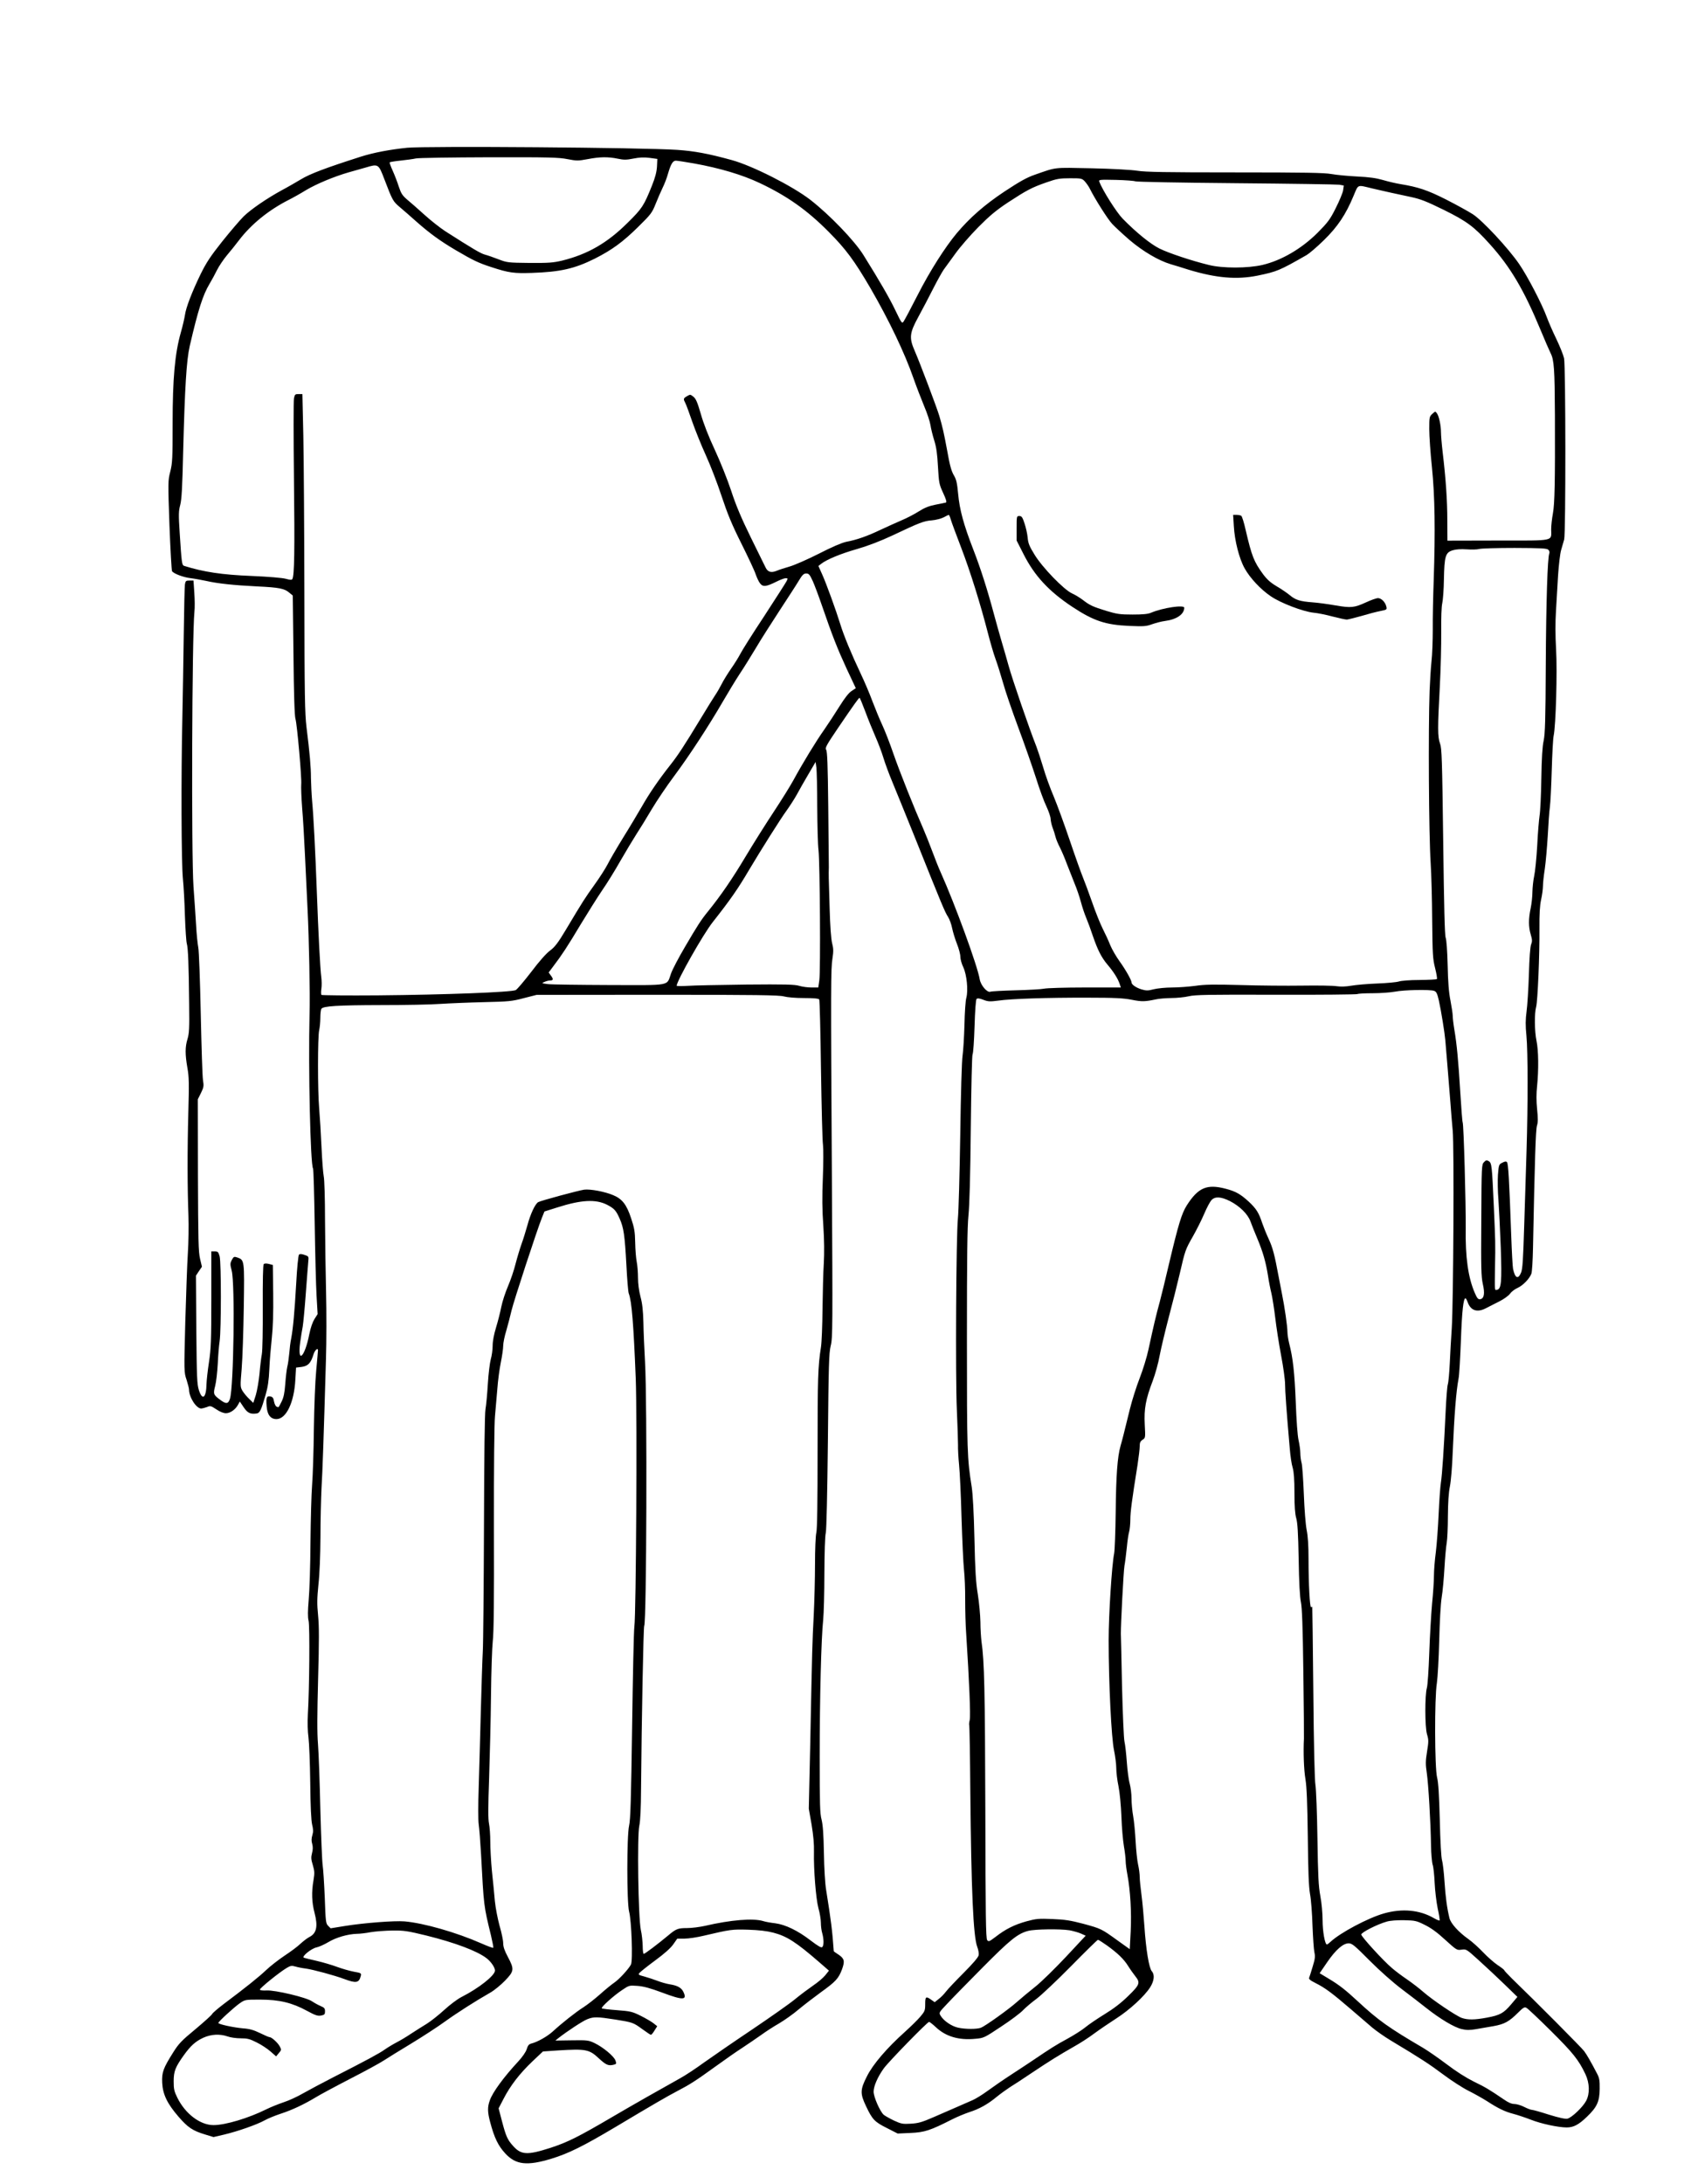 <?xml version="1.0" encoding="UTF-8" standalone="yes"?>
<svg version="1.0" xmlns="http://www.w3.org/2000/svg" width="1086pt" height="1396pt" viewBox="0 0 1448 1862" preserveAspectRatio="xMidYMid meet">
  <g transform="translate(0,1862) scale(0.1,-0.1)" fill="#000000" stroke="none">
    <path d="M3470 17360 c-146 -15 -285 -41 -395 -76 -297 -95 -433 -146 -510
-193 -44 -26 -116 -68 -160 -91 -132 -72 -266 -164 -329 -225 -32 -32 -115
-129 -183 -214 -100 -126 -135 -179 -183 -276 -74 -152 -127 -289 -135 -352
-4 -26 -19 -93 -35 -148 -51 -180 -70 -394 -70 -773 0 -303 -2 -341 -20 -413
-20 -78 -20 -87 -7 -458 8 -209 18 -384 22 -391 13 -21 97 -53 160 -60 33 -4
92 -15 130 -23 101 -23 235 -37 435 -47 190 -9 235 -18 277 -55 l28 -23 6
-509 c3 -325 9 -521 17 -543 14 -46 55 -511 49 -558 -2 -20 1 -111 8 -202 8
-91 18 -271 24 -400 6 -129 16 -336 22 -460 13 -259 22 -718 17 -900 -11 -459
7 -1279 30 -1314 4 -6 10 -218 14 -471 4 -253 11 -530 16 -615 l9 -155 -27
-42 c-16 -26 -33 -74 -44 -129 -39 -199 -103 -257 -78 -71 6 45 16 107 22 137
5 30 17 156 26 280 9 124 19 246 21 271 5 46 4 47 -32 59 -26 9 -40 9 -47 2
-6 -6 -17 -114 -24 -249 -14 -242 -26 -378 -43 -468 -6 -27 -13 -84 -16 -125
-4 -41 -11 -93 -17 -115 -5 -22 -13 -87 -17 -145 -6 -79 -14 -116 -31 -150
-28 -55 -24 -52 -43 -44 -8 3 -18 23 -22 44 -5 30 -11 39 -31 43 -32 6 -38 -8
-32 -83 5 -73 33 -110 84 -110 83 0 151 142 161 337 l6 102 49 6 c54 8 77 32
100 107 11 36 38 60 38 34 0 -7 -7 -84 -15 -172 -9 -93 -17 -301 -20 -499 -2
-187 -9 -401 -15 -475 -6 -74 -12 -295 -14 -490 -1 -195 -8 -416 -15 -490 -8
-96 -9 -148 -1 -180 11 -48 7 -576 -6 -794 -4 -76 -2 -149 5 -200 6 -45 13
-218 15 -386 2 -203 8 -322 16 -357 10 -41 11 -61 2 -91 -8 -27 -9 -49 -1 -75
7 -26 6 -49 -2 -79 -9 -35 -8 -52 7 -101 15 -51 16 -68 6 -128 -18 -102 -15
-189 9 -280 30 -115 17 -174 -44 -205 -18 -9 -53 -36 -78 -59 -25 -24 -86 -69
-135 -101 -49 -33 -119 -87 -155 -121 -63 -60 -173 -148 -365 -292 -50 -38
-94 -76 -97 -84 -3 -8 -67 -66 -141 -128 -119 -98 -144 -124 -191 -199 -85
-135 -98 -169 -94 -259 5 -99 43 -178 139 -289 79 -92 123 -121 227 -152 l72
-22 90 21 c118 28 280 85 345 121 28 16 92 42 141 58 95 31 195 78 298 140 34
21 166 92 292 157 127 65 255 135 285 155 30 20 136 85 235 145 99 60 228 144
287 187 104 75 264 177 387 247 34 19 90 65 126 102 79 82 81 97 25 203 -29
54 -40 87 -40 118 0 24 -14 90 -31 148 -16 59 -34 151 -40 210 -5 58 -16 173
-25 255 -8 83 -14 196 -14 252 0 56 -5 125 -11 154 -8 38 -8 139 1 388 6 185
14 500 16 701 2 201 9 410 15 465 9 70 12 361 10 960 -1 523 3 899 9 960 5 55
14 159 20 231 5 72 19 175 30 228 11 54 20 117 20 141 0 24 12 83 27 131 14
49 34 125 44 169 18 78 218 689 260 793 l21 52 111 35 c204 65 326 71 422 23
62 -32 78 -49 109 -120 34 -77 43 -139 57 -393 6 -121 15 -230 20 -243 26 -68
41 -259 60 -732 12 -315 3 -2005 -12 -2110 -5 -36 -13 -418 -19 -850 -9 -618
-14 -798 -26 -847 -20 -88 -20 -654 0 -732 21 -78 33 -420 16 -452 -22 -41
-102 -127 -142 -154 -21 -14 -75 -58 -121 -99 -45 -40 -109 -90 -142 -111 -68
-43 -185 -136 -260 -205 -48 -44 -131 -91 -186 -105 -20 -5 -29 -17 -38 -47
-8 -25 -36 -66 -74 -107 -121 -130 -218 -262 -241 -330 -21 -58 -20 -100 3
-186 35 -133 69 -203 130 -268 89 -96 186 -106 391 -44 147 45 269 105 550
272 323 193 439 260 525 305 109 57 156 87 325 209 80 58 183 130 230 160 47
31 119 80 160 109 41 30 111 75 155 100 44 26 118 78 165 118 47 39 133 105
192 148 124 89 149 116 178 193 26 71 21 93 -30 127 -22 14 -40 27 -40 29 -12
174 -24 266 -65 522 -9 52 -17 185 -19 315 -3 163 -9 241 -20 285 -14 51 -16
132 -16 537 0 501 13 1012 30 1169 5 52 10 229 10 394 1 177 5 318 12 345 6
28 13 318 18 785 6 651 9 748 24 810 17 65 17 160 10 1435 -10 1664 -9 1776 5
1868 9 59 9 84 -3 130 -9 35 -17 147 -21 292 -9 296 -9 284 -7 355 0 33 -2
268 -5 522 -4 354 -8 466 -18 480 -11 15 2 39 103 188 134 197 175 254 182
255 3 0 25 -53 49 -117 24 -65 63 -161 86 -213 23 -52 55 -135 69 -183 15 -49
49 -141 76 -205 27 -65 115 -281 196 -482 227 -567 253 -629 279 -668 13 -21
29 -64 35 -97 7 -33 25 -93 41 -133 16 -40 29 -89 29 -110 0 -20 11 -61 25
-89 30 -65 43 -197 26 -261 -7 -23 -14 -126 -16 -230 -3 -103 -10 -221 -16
-262 -7 -44 -15 -323 -20 -680 -5 -333 -14 -652 -20 -710 -15 -149 -22 -1343
-9 -1630 6 -129 10 -264 10 -299 -1 -35 3 -111 9 -170 6 -58 16 -261 21 -451
6 -190 15 -390 21 -445 6 -55 11 -170 10 -255 0 -85 3 -218 9 -295 26 -401 38
-695 30 -730 -5 -22 -7 -42 -4 -46 2 -4 7 -259 9 -566 8 -842 25 -1233 59
-1323 10 -25 15 -57 12 -72 -3 -17 -49 -71 -128 -150 -68 -68 -136 -140 -151
-160 -15 -20 -43 -49 -62 -63 l-34 -27 -30 21 c-45 32 -51 27 -51 -37 0 -54
-3 -62 -42 -108 -23 -27 -82 -85 -131 -129 -156 -140 -273 -277 -324 -379 -58
-114 -59 -147 -8 -254 54 -115 74 -135 178 -187 l92 -47 110 5 c119 5 168 21
355 116 41 21 107 48 145 61 86 27 159 68 235 131 32 26 82 62 111 81 30 18
117 75 194 127 144 96 217 142 364 226 47 26 122 75 167 109 45 33 129 90 185
126 111 71 240 189 288 265 35 55 40 108 14 137 -24 27 -50 188 -63 383 -6 88
-17 209 -25 268 -8 59 -15 128 -15 152 0 24 -6 72 -14 107 -8 35 -17 124 -21
198 -4 74 -13 171 -21 215 -8 44 -14 112 -14 150 0 39 -7 95 -15 125 -9 30
-20 114 -25 185 -5 72 -14 150 -20 175 -6 25 -15 239 -21 475 -5 237 -9 437
-10 445 -1 72 23 537 31 580 6 30 14 100 20 155 5 55 14 116 20 135 5 19 10
66 10 104 0 64 14 169 61 462 10 67 19 140 19 162 0 31 5 43 25 56 24 16 24
17 18 129 -7 134 8 216 68 373 21 56 48 152 59 215 12 63 47 209 77 324 31
116 73 283 94 373 47 203 48 206 114 322 30 53 73 138 95 190 22 52 50 104 62
117 31 33 81 30 159 -9 83 -43 151 -110 174 -173 10 -28 36 -93 58 -145 49
-117 72 -199 91 -315 7 -49 21 -119 30 -155 8 -36 23 -128 32 -205 9 -77 31
-221 50 -321 19 -99 34 -209 34 -245 0 -58 12 -228 40 -549 5 -64 16 -138 25
-165 10 -36 15 -97 15 -215 0 -117 5 -179 15 -214 11 -37 17 -125 21 -350 3
-197 10 -324 19 -366 10 -48 16 -208 21 -600 4 -294 6 -548 5 -565 -6 -108 -1
-267 13 -346 11 -70 16 -196 20 -494 3 -295 8 -422 19 -485 9 -47 18 -168 21
-269 4 -101 11 -203 16 -227 8 -35 6 -56 -14 -121 -13 -43 -26 -85 -30 -95 -6
-12 6 -23 56 -48 78 -39 139 -84 296 -219 68 -58 150 -129 184 -158 33 -28
108 -81 167 -116 244 -146 325 -199 441 -286 68 -51 164 -113 214 -138 50 -25
121 -65 159 -89 95 -62 154 -90 224 -108 34 -9 101 -31 150 -50 88 -35 235
-66 306 -66 57 0 102 23 172 91 87 83 108 131 109 239 1 71 -3 93 -23 130 -52
100 -85 157 -109 190 -21 29 -410 420 -621 624 -33 33 -61 63 -61 66 0 4 -25
24 -56 44 -31 21 -86 69 -123 108 -36 38 -93 90 -127 114 -86 61 -151 134
-162 180 -21 88 -33 176 -42 312 -5 79 -15 160 -21 180 -7 22 -15 158 -19 342
-6 218 -12 321 -23 363 -21 80 -23 681 -2 806 7 49 16 206 20 361 4 164 12
313 21 370 9 52 19 167 24 255 5 88 14 183 19 210 5 28 10 129 10 225 1 118 6
201 17 255 9 44 20 175 24 290 14 326 29 518 50 630 6 28 14 174 20 325 9 250
21 360 39 360 4 0 12 -15 19 -34 26 -72 82 -90 157 -50 28 14 80 41 116 59 37
19 76 47 88 64 12 17 41 39 64 49 45 20 102 78 118 121 6 14 12 114 14 221 15
752 23 1008 34 1042 9 28 9 63 1 141 -7 70 -7 133 0 197 14 138 12 305 -5 385
-17 82 -19 233 -3 290 13 50 30 444 28 670 -1 122 3 191 14 243 9 40 16 93 16
118 0 24 7 90 16 147 8 56 19 183 25 282 5 99 13 209 18 244 5 35 12 177 16
315 4 138 11 269 16 291 19 88 32 549 21 737 -7 121 -7 232 -1 328 5 80 13
217 18 305 6 89 17 184 26 215 9 30 20 71 26 90 14 51 13 1481 -1 1545 -6 28
-36 102 -66 165 -31 63 -67 147 -81 185 -40 110 -165 351 -237 455 -93 135
-311 369 -394 423 -37 24 -139 80 -227 125 -160 81 -239 107 -390 132 -38 6
-106 22 -150 35 -59 17 -117 25 -220 30 -77 4 -175 13 -219 21 -63 11 -222 14
-825 14 -588 0 -764 3 -831 14 -50 8 -212 17 -390 21 -332 7 -296 11 -485 -55
-69 -24 -128 -57 -260 -144 -171 -114 -294 -222 -407 -356 -99 -119 -228 -321
-331 -523 -58 -114 -113 -217 -121 -228 -14 -20 -17 -16 -69 92 -49 103 -132
247 -273 473 -76 123 -291 346 -455 473 -152 117 -494 290 -669 338 -200 55
-319 77 -465 87 -291 20 -2138 34 -2305 18z m1369 -97 c78 -15 90 -15 171 0
104 20 173 21 257 4 52 -11 74 -11 134 1 51 10 89 12 137 6 l67 -9 -3 -65 c-3
-47 -15 -93 -43 -163 -69 -172 -84 -195 -208 -317 -173 -172 -340 -268 -558
-322 -76 -18 -114 -21 -278 -20 -184 2 -192 3 -265 31 -41 16 -93 34 -116 40
-37 10 -104 50 -339 200 -44 29 -123 91 -176 139 -53 48 -119 106 -147 129
-42 36 -53 53 -72 110 -12 38 -35 98 -52 136 -17 37 -29 70 -26 73 4 3 46 10
95 15 48 5 106 13 128 18 22 5 303 9 625 10 509 1 596 -1 669 -16z m1081 -37
c220 -40 409 -96 559 -167 233 -110 403 -230 586 -414 149 -150 220 -246 358
-482 158 -273 291 -550 367 -768 23 -66 64 -172 90 -235 27 -63 51 -137 55
-165 4 -27 18 -86 32 -130 19 -61 26 -115 32 -225 8 -138 10 -149 44 -223 25
-53 32 -79 24 -82 -7 -2 -46 -10 -88 -18 -56 -11 -94 -26 -143 -57 -36 -23
-101 -57 -144 -75 -42 -18 -124 -55 -182 -82 -115 -55 -204 -86 -294 -103 -38
-8 -122 -44 -235 -102 -97 -49 -209 -98 -249 -109 -40 -12 -89 -27 -109 -36
-47 -19 -76 -11 -95 29 -9 18 -66 134 -127 258 -80 163 -126 272 -166 395 -31
94 -94 251 -140 350 -53 113 -97 226 -119 305 -29 99 -41 129 -63 147 -26 21
-28 21 -55 5 -32 -19 -33 -23 -13 -61 8 -16 34 -87 58 -157 25 -71 76 -199
115 -284 39 -85 100 -243 135 -350 51 -153 87 -241 169 -405 58 -116 113 -233
122 -262 10 -28 26 -64 38 -78 24 -31 52 -28 140 16 32 16 67 29 78 29 19 0
20 -2 6 -28 -8 -15 -94 -149 -191 -298 -98 -148 -188 -291 -202 -319 -14 -27
-49 -84 -78 -125 -29 -42 -65 -100 -80 -130 -15 -30 -40 -73 -55 -95 -15 -22
-71 -112 -124 -200 -147 -242 -195 -315 -263 -401 -97 -123 -177 -240 -239
-349 -32 -55 -103 -175 -160 -266 -56 -91 -116 -194 -134 -230 -18 -35 -68
-113 -112 -174 -80 -112 -92 -129 -243 -382 -68 -114 -95 -148 -135 -178 -31
-22 -93 -92 -160 -181 -61 -79 -120 -149 -133 -156 -32 -18 -607 -40 -1176
-45 -261 -2 -478 0 -482 4 -3 4 -4 28 0 53 4 25 3 70 -1 100 -9 65 -25 372
-38 730 -13 348 -28 644 -40 770 -5 58 -9 146 -10 195 0 95 -10 211 -38 435
-14 117 -17 266 -18 1130 -1 547 -5 1156 -9 1353 l-8 357 -32 0 c-30 0 -33 -3
-40 -37 -4 -21 -4 -331 0 -689 7 -606 4 -824 -14 -852 -5 -8 -20 -7 -56 3 -30
8 -147 18 -290 24 -253 10 -412 34 -577 86 -19 7 -21 21 -38 285 -10 153 -9
183 5 235 12 47 18 149 25 455 14 545 28 777 56 900 72 310 112 435 169 530
18 30 47 83 64 118 17 34 55 90 84 125 29 34 75 91 102 127 105 138 253 258
424 345 36 18 104 56 149 84 89 53 238 115 362 151 41 11 107 30 145 41 110
33 111 33 162 -101 69 -181 73 -187 132 -237 31 -26 94 -81 141 -123 112 -99
201 -164 335 -243 150 -88 194 -109 305 -145 150 -49 192 -54 345 -49 242 8
365 36 537 122 146 74 238 141 367 268 112 110 121 122 152 200 18 45 45 107
60 138 15 30 35 82 44 115 25 86 42 114 68 114 12 0 83 -11 157 -24z m3332
-153 c14 -16 34 -44 43 -63 41 -83 152 -259 190 -299 22 -24 89 -86 149 -138
113 -96 247 -175 351 -206 28 -8 97 -29 153 -47 235 -71 410 -86 588 -50 164
34 185 42 419 176 22 13 88 69 146 126 117 114 187 218 254 380 42 99 27 93
160 61 93 -22 220 -50 330 -73 83 -18 131 -37 280 -110 196 -97 258 -143 391
-291 177 -196 292 -391 435 -736 33 -80 71 -167 84 -194 30 -58 35 -134 37
-529 2 -567 -2 -756 -17 -837 -8 -43 -15 -104 -15 -136 0 -104 42 -96 -453
-96 l-432 -1 -1 173 c0 173 -13 358 -40 584 -8 68 -14 143 -14 167 0 58 -17
139 -35 162 -13 18 -14 18 -39 -5 -25 -23 -26 -29 -26 -130 0 -58 10 -205 23
-326 25 -248 29 -540 15 -960 -5 -137 -9 -326 -8 -420 0 -93 -4 -217 -11 -275
-6 -58 -13 -170 -16 -250 -12 -336 -7 -1220 9 -1470 6 -91 12 -310 13 -487 3
-291 5 -330 25 -408 12 -48 19 -90 15 -93 -4 -4 -70 -7 -148 -8 -81 0 -157 -6
-177 -13 -19 -6 -102 -14 -185 -17 -82 -3 -182 -12 -222 -19 -46 -8 -89 -9
-124 -4 -28 5 -160 7 -293 5 -132 -2 -370 0 -527 5 -226 6 -306 5 -385 -7 -54
-7 -143 -14 -198 -14 -54 0 -124 -7 -156 -15 -50 -13 -63 -13 -105 -1 -48 15
-85 41 -85 60 0 19 -51 109 -103 181 -28 39 -63 99 -78 135 -14 36 -43 99 -64
140 -21 41 -62 143 -91 227 -29 83 -65 179 -79 213 -14 34 -64 173 -110 309
-46 136 -108 306 -138 378 -31 72 -72 185 -91 252 -20 67 -46 145 -57 174 -61
154 -205 572 -238 692 -15 55 -42 147 -59 205 -17 58 -47 164 -66 235 -55 206
-113 388 -176 550 -82 211 -117 340 -129 474 -9 94 -15 122 -37 159 -20 34
-35 86 -55 202 -30 161 -40 205 -69 305 -23 76 -167 456 -209 552 -49 112 -45
152 29 288 33 61 90 168 126 240 36 71 78 146 92 166 15 20 59 81 99 136 39
55 127 156 195 225 97 98 151 143 253 211 161 105 203 128 330 172 88 31 112
35 201 35 97 0 101 -1 126 -27z m430 1 c7 -5 393 -12 858 -16 465 -4 862 -10
883 -13 l38 -7 -6 -42 c-4 -22 -32 -90 -63 -151 -49 -98 -67 -121 -156 -211
-136 -135 -307 -235 -469 -273 -124 -29 -340 -30 -458 0 -148 36 -342 101
-421 140 -77 39 -194 133 -313 254 -52 53 -174 245 -200 317 -6 16 5 17 143
14 83 -2 156 -8 164 -12z m-1573 -2886 c7 -24 47 -131 88 -238 78 -203 165
-483 228 -728 20 -78 49 -178 65 -221 16 -43 45 -136 65 -206 19 -70 78 -240
129 -378 52 -139 119 -331 150 -427 30 -96 71 -208 91 -248 19 -41 35 -88 35
-105 1 -18 8 -50 16 -72 9 -22 20 -57 25 -78 5 -22 23 -64 39 -95 16 -32 42
-93 58 -137 17 -44 46 -118 65 -165 20 -47 44 -119 55 -160 11 -42 31 -102 45
-135 14 -33 40 -103 57 -155 42 -122 73 -183 125 -245 51 -60 88 -118 103
-162 l11 -33 -307 0 c-169 0 -325 -5 -347 -10 -22 -5 -130 -11 -241 -14 -111
-3 -208 -8 -218 -12 -27 -10 -82 54 -91 106 -18 113 -212 643 -333 912 -17 37
-49 118 -72 180 -23 62 -58 149 -77 193 -75 170 -198 477 -253 635 -31 91 -75
203 -97 250 -22 47 -59 137 -83 200 -23 63 -69 171 -102 240 -76 160 -144 324
-173 420 -35 114 -119 346 -155 425 l-31 69 23 18 c47 37 167 87 308 127 96
28 197 67 300 115 232 110 269 124 336 129 34 3 78 14 100 25 21 12 42 21 45
22 3 0 12 -19 18 -42z m5097 -256 c9 -8 12 -22 8 -31 -15 -38 -27 -406 -30
-946 -2 -476 -6 -592 -18 -650 -11 -49 -17 -147 -20 -325 -2 -140 -9 -282 -15
-315 -5 -33 -15 -148 -20 -255 -6 -107 -18 -224 -26 -260 -8 -36 -14 -97 -15
-135 0 -39 -7 -102 -15 -140 -19 -90 -19 -158 1 -224 13 -44 13 -58 3 -84 -8
-20 -15 -115 -19 -257 -4 -124 -13 -265 -20 -315 -9 -69 -10 -117 -1 -207 13
-136 13 -587 1 -978 -5 -151 -14 -439 -20 -640 -9 -294 -14 -372 -27 -402 -25
-59 -51 -47 -68 32 -4 19 -11 150 -16 290 -17 477 -25 610 -36 621 -8 8 -19 6
-40 -5 -29 -14 -30 -18 -37 -102 -3 -48 -2 -144 4 -213 5 -69 14 -253 20 -408
10 -297 5 -354 -33 -361 -20 -4 -19 -13 -16 193 4 210 3 218 -10 515 -16 353
-18 373 -43 389 -18 11 -24 10 -41 -8 -20 -20 -21 -31 -23 -493 -3 -408 -1
-483 13 -546 19 -82 11 -125 -23 -130 -17 -2 -26 8 -46 55 -56 129 -81 303
-77 553 2 202 -17 886 -26 900 -3 5 -12 119 -20 252 -17 278 -30 416 -51 539
-8 48 -14 101 -14 119 0 17 -9 75 -19 128 -14 69 -21 156 -24 302 -3 122 -10
217 -17 235 -8 21 -14 260 -21 820 -9 701 -12 795 -27 835 -21 56 -21 134 -2
485 8 149 13 359 12 467 -1 120 2 216 9 245 6 27 13 118 14 203 4 198 13 229
75 248 30 9 70 11 120 8 41 -3 89 -2 105 3 17 5 153 9 303 9 228 -1 276 -3
288 -16z m-6275 -267 c16 -36 51 -129 78 -208 89 -259 133 -370 211 -539 l78
-166 -36 -24 c-24 -15 -58 -59 -102 -129 -36 -58 -95 -148 -131 -200 -71 -100
-184 -286 -263 -431 -26 -48 -102 -170 -168 -270 -67 -101 -175 -273 -241
-383 -112 -188 -212 -333 -318 -464 -62 -76 -90 -120 -199 -306 -52 -88 -105
-189 -118 -225 -40 -110 12 -100 -526 -99 -259 1 -496 4 -526 8 -54 7 -54 8
-27 19 16 7 36 12 46 12 29 0 31 11 9 40 l-20 28 44 59 c67 88 115 160 232
356 59 97 140 226 180 285 41 59 111 172 156 252 46 80 107 181 135 225 29 44
88 140 131 213 44 74 131 203 194 287 126 169 294 426 415 635 43 74 106 178
140 230 35 52 97 152 139 222 41 70 133 214 203 321 70 107 145 222 165 256
30 50 42 61 63 61 23 0 30 -9 56 -65z m38 -1925 c1 -157 5 -323 11 -370 12
-109 18 -1025 7 -1107 l-9 -63 -57 0 c-32 0 -79 6 -105 14 -38 12 -124 14
-454 11 -224 -3 -449 -7 -499 -11 -51 -3 -93 -3 -93 1 0 40 226 440 308 543
153 194 215 284 311 447 100 168 267 433 316 500 28 39 69 102 90 140 21 39
65 117 99 174 l61 104 7 -49 c3 -27 7 -177 7 -334z m5263 -1569 c19 -7 26 -22
40 -82 20 -91 50 -278 55 -339 2 -25 10 -121 18 -215 8 -93 19 -233 25 -310 5
-77 15 -187 20 -245 13 -130 6 -1470 -8 -1685 -6 -82 -13 -217 -17 -300 -4
-82 -11 -163 -17 -180 -5 -16 -13 -118 -18 -225 -14 -304 -30 -547 -41 -614
-5 -33 -14 -153 -19 -267 -5 -113 -16 -259 -24 -324 -9 -66 -16 -155 -16 -200
0 -44 -7 -152 -16 -240 -8 -88 -19 -277 -24 -420 -5 -143 -14 -276 -20 -296
-18 -61 -18 -335 1 -397 14 -47 14 -62 0 -148 -13 -80 -13 -108 -2 -182 14
-97 33 -418 36 -617 1 -71 8 -146 14 -165 7 -19 14 -89 17 -155 3 -66 15 -164
26 -218 12 -53 19 -99 16 -102 -3 -3 -25 6 -49 20 -121 70 -270 84 -425 40
-135 -38 -372 -164 -455 -241 -14 -13 -28 -24 -32 -24 -17 0 -37 111 -37 206
0 59 -8 147 -19 206 -16 86 -20 168 -25 493 -3 215 -11 419 -17 455 -7 40 -14
340 -18 790 -4 399 -8 726 -9 728 -1 2 -6 1 -10 -2 -11 -7 -22 199 -22 414 0
111 -5 191 -16 245 -9 47 -19 174 -24 305 -5 124 -13 243 -19 265 -6 22 -11
60 -11 85 0 25 -7 74 -15 110 -9 40 -18 165 -24 325 -10 251 -24 377 -56 500
-8 33 -15 77 -15 100 0 45 -24 213 -47 325 -8 41 -21 107 -28 145 -35 188 -50
245 -85 321 -21 45 -45 106 -55 135 -29 89 -51 123 -115 183 -71 65 -112 88
-197 110 -160 42 -234 10 -331 -141 -44 -70 -71 -157 -153 -503 -27 -118 -63
-262 -78 -320 -31 -112 -55 -214 -96 -405 -14 -66 -48 -176 -75 -245 -27 -69
-65 -188 -84 -265 -54 -220 -63 -256 -80 -315 -26 -92 -38 -250 -41 -565 -2
-165 -8 -322 -13 -350 -20 -98 -47 -524 -47 -740 0 -362 23 -835 46 -940 10
-49 19 -118 19 -151 0 -34 8 -104 19 -155 11 -55 21 -163 25 -260 3 -91 13
-203 21 -250 8 -46 15 -103 15 -126 0 -23 7 -76 15 -118 25 -135 36 -320 28
-483 l-8 -152 -105 75 c-137 99 -139 100 -293 142 -107 28 -156 36 -262 40
-118 5 -138 3 -223 -20 -103 -29 -177 -66 -263 -133 -52 -39 -58 -42 -70 -27
-12 13 -14 206 -16 1107 -3 1021 -8 1272 -33 1441 -4 33 -9 107 -9 165 -1 58
-11 164 -22 235 -17 102 -23 203 -29 475 -5 223 -14 379 -23 440 -39 243 -41
303 -41 1255 0 711 3 961 13 1060 9 86 16 341 20 745 4 360 10 621 15 630 6 8
13 115 17 238 4 135 11 228 17 234 8 8 25 6 58 -7 41 -16 57 -16 128 -7 112
16 417 26 761 25 234 0 307 -4 378 -18 86 -17 111 -16 207 4 25 6 83 10 130
11 47 0 114 7 148 15 54 13 171 15 746 13 375 -1 687 2 694 6 7 4 65 7 130 7
64 0 149 6 187 13 82 16 303 20 337 7z m-5548 -47 c30 -8 99 -14 172 -14 83 0
125 -4 130 -12 4 -6 11 -275 15 -597 5 -322 12 -611 17 -642 4 -31 4 -157 -1
-280 -7 -162 -6 -276 4 -411 8 -123 9 -232 4 -320 -5 -73 -9 -248 -11 -388 -1
-140 -7 -286 -13 -325 -26 -166 -29 -264 -29 -885 0 -438 -3 -670 -11 -700 -6
-25 -11 -143 -11 -265 0 -121 -5 -319 -11 -440 -12 -232 -13 -255 -30 -1109
l-12 -538 24 -137 c15 -92 22 -167 20 -231 -3 -150 16 -396 38 -480 12 -41 21
-97 21 -125 0 -27 5 -68 12 -90 14 -52 14 -103 0 -117 -8 -8 -33 6 -99 56
-110 85 -217 136 -303 147 -36 4 -81 12 -100 18 -85 27 -279 11 -498 -40 -45
-10 -114 -19 -153 -19 -79 0 -94 -6 -164 -65 -83 -69 -196 -155 -206 -155 -5
0 -9 30 -9 68 -1 37 -7 99 -16 137 -22 104 -32 799 -13 887 9 43 14 145 15
318 5 591 20 1376 27 1387 20 31 26 1913 7 2248 -6 110 -13 263 -14 340 -3
104 -9 160 -25 219 -13 51 -21 109 -21 161 0 45 -5 107 -11 136 -6 30 -12 104
-13 164 -2 94 -7 124 -35 208 -38 115 -75 164 -152 196 -70 30 -195 54 -249
47 -48 -7 -364 -92 -391 -106 -26 -14 -67 -102 -92 -196 -14 -49 -36 -122 -51
-162 -14 -40 -37 -116 -51 -170 -13 -53 -42 -138 -64 -189 -22 -51 -48 -130
-57 -175 -9 -46 -29 -125 -45 -177 -18 -59 -29 -116 -29 -155 0 -33 -7 -86
-16 -116 -8 -30 -20 -125 -25 -210 -5 -85 -14 -182 -20 -215 -7 -40 -11 -376
-13 -1000 -2 -517 -6 -996 -10 -1065 -4 -69 -11 -300 -17 -515 -5 -214 -14
-505 -18 -645 -5 -147 -5 -280 0 -315 5 -33 14 -148 20 -255 24 -448 22 -435
85 -694 13 -55 22 -102 19 -104 -3 -3 -49 14 -103 38 -211 93 -490 173 -654
187 -86 7 -346 -13 -507 -39 l-123 -20 -21 21 c-20 19 -22 36 -29 238 -5 120
-13 245 -18 278 -5 33 -14 249 -20 480 -5 231 -14 480 -20 554 -8 96 -7 251 1
554 9 327 9 448 0 542 -10 100 -9 144 3 265 10 89 16 246 17 405 0 143 5 330
9 415 9 145 19 441 38 1100 5 151 5 408 1 570 -4 162 -8 441 -9 620 0 179 -5
345 -11 370 -5 25 -14 137 -19 250 -5 113 -14 261 -20 330 -13 148 -13 608 0
665 5 22 10 69 10 105 0 36 4 71 9 78 15 24 138 31 509 32 200 0 427 4 505 10
78 5 246 12 372 15 211 5 239 7 340 34 l110 28 1030 1 c845 0 1039 -3 1079
-14z m5468 -7917 c52 -25 107 -65 174 -127 97 -88 100 -90 140 -84 40 6 42 4
149 -93 60 -54 158 -146 218 -204 l109 -106 -54 -64 c-64 -75 -94 -92 -208
-113 -102 -19 -162 -20 -213 -2 -49 18 -245 150 -326 220 -35 31 -98 79 -140
108 -42 28 -100 72 -128 96 -75 63 -263 269 -263 287 0 18 138 88 217 110 30
9 86 13 149 12 94 -2 106 -5 176 -40z m-5558 -66 c116 -30 196 -82 390 -250
l85 -74 -32 -40 c-18 -22 -64 -61 -103 -87 -39 -27 -109 -79 -155 -117 -46
-38 -210 -153 -364 -257 -154 -103 -338 -230 -410 -281 -71 -52 -165 -114
-208 -137 -123 -68 -419 -236 -577 -329 -288 -169 -380 -215 -527 -263 -199
-64 -251 -61 -321 19 -46 51 -59 82 -92 207 l-29 111 42 81 c58 113 139 217
245 318 l91 86 133 9 c233 14 262 9 344 -68 63 -58 82 -66 131 -53 19 5 20 9
11 34 -12 37 -107 115 -178 149 -52 25 -63 26 -195 24 l-140 -2 25 20 c71 56
210 148 248 162 55 22 84 21 239 -3 149 -24 152 -25 233 -84 34 -25 66 -46 70
-46 5 0 19 16 31 37 l23 36 -30 24 c-16 13 -65 42 -109 64 -74 37 -89 40 -204
49 -68 5 -126 12 -130 16 -8 9 100 107 174 156 59 40 61 40 131 35 52 -4 108
-19 207 -56 181 -68 218 -67 185 3 -16 36 -50 56 -115 66 -31 5 -79 19 -107
30 -28 11 -77 27 -109 36 -56 15 -58 17 -42 34 9 10 69 58 133 105 74 54 130
104 152 135 l35 50 62 0 c34 0 108 11 165 25 227 53 238 55 378 51 92 -3 160
-11 214 -25z m2528 20 c31 -6 75 -18 97 -28 l40 -18 -168 -180 c-93 -99 -210
-214 -262 -255 -52 -41 -121 -99 -154 -128 -70 -63 -273 -208 -310 -222 -35
-13 -132 -13 -195 1 -55 12 -122 58 -148 101 -16 27 -16 27 53 100 37 40 173
179 301 308 239 241 302 292 392 316 56 15 273 18 354 5z m-5486 -45 c245 -61
431 -131 512 -193 37 -28 72 -79 72 -105 0 -42 -138 -151 -286 -226 -35 -18
-99 -66 -148 -111 -47 -43 -114 -96 -148 -117 -35 -21 -94 -59 -133 -84 -38
-26 -94 -59 -123 -74 -29 -15 -74 -42 -100 -60 -47 -34 -155 -92 -447 -241
-88 -45 -200 -105 -250 -133 -49 -29 -126 -64 -170 -78 -44 -15 -109 -41 -145
-59 -153 -76 -350 -135 -451 -135 -114 0 -241 96 -309 234 -27 55 -31 74 -31
139 0 86 14 121 86 222 59 82 100 119 167 150 66 30 141 34 207 11 24 -9 74
-16 111 -16 57 0 78 -5 137 -35 39 -19 92 -54 118 -77 l48 -42 23 28 c22 25
23 29 9 55 -16 32 -70 81 -88 81 -7 0 -43 16 -82 35 -54 26 -88 36 -145 40
-81 7 -210 35 -210 46 0 11 134 134 183 168 45 31 46 31 174 31 163 0 273 -27
398 -95 72 -39 92 -46 121 -41 30 6 34 11 34 36 0 25 -6 32 -37 45 -21 9 -54
27 -73 40 -49 34 -315 97 -388 93 -31 -2 -56 1 -58 7 -3 11 168 149 229 185
33 20 43 21 75 12 20 -6 60 -14 87 -17 64 -9 245 -58 331 -90 99 -37 124 -33
139 26 6 24 4 26 -59 37 -36 7 -100 25 -143 41 -43 16 -121 39 -173 51 -52 12
-102 24 -110 27 -24 8 63 79 107 88 20 4 66 24 101 45 66 40 167 69 244 71 24
0 77 6 118 14 41 7 125 13 186 14 100 1 129 -4 290 -43z m5803 -83 c93 -67
145 -117 182 -176 18 -29 46 -68 61 -87 45 -56 39 -73 -60 -169 -60 -59 -124
-108 -201 -155 -62 -38 -137 -89 -166 -113 -29 -24 -99 -68 -154 -98 -91 -49
-139 -79 -291 -182 -25 -17 -105 -70 -179 -118 -74 -48 -168 -113 -210 -144
-42 -31 -99 -66 -126 -78 -28 -12 -88 -38 -135 -59 -47 -20 -137 -59 -200 -87
-97 -42 -127 -51 -192 -55 -70 -4 -82 -2 -145 27 -37 18 -76 40 -87 49 -32 29
-86 152 -86 197 0 47 35 127 87 199 42 58 372 396 386 396 6 0 32 -21 59 -46
84 -79 196 -112 336 -98 71 6 76 8 220 104 81 53 165 116 187 140 22 23 74 67
115 97 41 31 174 156 295 279 121 123 224 224 229 224 5 0 38 -21 75 -47z
m2241 -129 c87 -87 197 -185 275 -244 72 -54 165 -126 209 -161 119 -94 240
-166 302 -180 42 -10 70 -10 122 -1 37 6 105 18 151 26 93 17 132 38 210 116
43 43 54 49 70 40 11 -5 105 -94 209 -197 189 -188 235 -245 294 -368 36 -77
39 -165 7 -227 -27 -53 -124 -145 -160 -153 -19 -4 -70 7 -158 34 -71 23 -136
41 -145 41 -9 0 -39 11 -66 25 -27 14 -65 25 -84 25 -23 0 -51 12 -87 37 -131
89 -160 106 -259 154 -66 33 -150 86 -230 147 -69 52 -161 116 -205 142 -292
171 -379 233 -554 395 -108 100 -158 139 -248 193 l-78 47 65 95 c73 106 135
160 183 160 28 0 51 -19 177 -146z"/>
    <path d="M10523 14133 c7 -125 46 -277 92 -359 46 -83 137 -180 223 -238 84
-58 274 -130 363 -140 36 -3 110 -18 165 -33 54 -14 109 -26 121 -26 12 1 68
15 125 31 57 17 129 36 161 42 55 11 57 12 51 38 -9 38 -43 72 -71 72 -14 0
-59 -16 -100 -35 -103 -47 -129 -50 -263 -27 -63 11 -151 23 -195 26 -108 8
-146 20 -196 62 -23 19 -73 53 -111 75 -51 30 -81 57 -115 102 -79 108 -97
154 -149 377 -14 63 -31 118 -38 122 -6 4 -24 8 -40 8 l-29 0 6 -97z"/>
    <path d="M8670 14115 l0 -104 60 -118 c93 -183 214 -314 413 -446 183 -121
284 -155 489 -164 123 -5 143 -4 195 15 32 11 81 24 108 27 100 13 164 57 165
113 0 27 -182 0 -282 -42 -27 -12 -71 -16 -159 -16 -108 0 -133 4 -223 31
-116 36 -141 47 -202 94 -25 19 -66 44 -91 55 -68 30 -254 221 -321 332 -44
71 -54 97 -58 145 -3 32 -15 86 -27 121 -17 52 -24 62 -44 62 -23 0 -23 -2
-23 -105z"/>
    <path d="M1575 13638 c-3 -18 -7 -208 -10 -423 -3 -214 -8 -538 -12 -720 -11
-482 -9 -1241 5 -1370 6 -60 14 -202 17 -315 4 -113 11 -219 16 -236 11 -36
17 -185 20 -514 3 -208 0 -253 -14 -299 -21 -68 -21 -131 -1 -246 14 -77 15
-133 8 -380 -9 -331 -8 -648 1 -880 3 -88 1 -232 -5 -320 -6 -88 -15 -352 -22
-588 -11 -424 -11 -428 11 -492 11 -36 21 -73 21 -83 0 -66 62 -162 104 -162
11 1 34 7 50 13 27 12 34 10 79 -20 31 -21 61 -33 82 -33 37 0 82 32 104 74
l14 26 33 -49 c33 -49 57 -61 112 -53 26 4 38 30 75 158 19 65 28 124 32 219
3 72 13 191 21 265 10 93 14 212 12 379 l-3 245 -34 9 c-21 5 -37 5 -44 -2 -6
-6 -9 -141 -8 -360 1 -200 -2 -375 -8 -408 -6 -32 -15 -107 -20 -168 -6 -60
-20 -141 -31 -179 l-22 -68 -34 33 c-20 19 -45 49 -57 68 -20 34 -21 38 -8
190 7 86 15 321 18 523 6 405 6 404 -55 426 -28 9 -31 8 -47 -21 -15 -30 -15
-37 -1 -92 29 -110 17 -994 -15 -1092 -14 -43 -31 -46 -76 -14 -66 48 -68 53
-50 124 9 34 18 118 22 187 3 69 10 156 16 194 14 100 14 671 0 724 -11 37
-15 42 -41 42 l-30 0 0 -407 c0 -353 -3 -426 -20 -538 -11 -71 -20 -155 -21
-185 -2 -120 -35 -146 -65 -53 -16 52 -18 103 -22 517 l-3 459 25 38 26 38
-16 68 c-14 58 -16 160 -18 714 l-1 646 27 54 c24 49 25 60 17 109 -5 30 -13
285 -19 565 -6 286 -15 534 -21 565 -6 30 -15 118 -19 195 -5 77 -14 223 -22
325 -19 269 -13 2140 8 2344 4 32 3 105 -1 162 l-7 104 -34 0 c-30 0 -34 -3
-39 -32z"/>
  </g>
</svg>